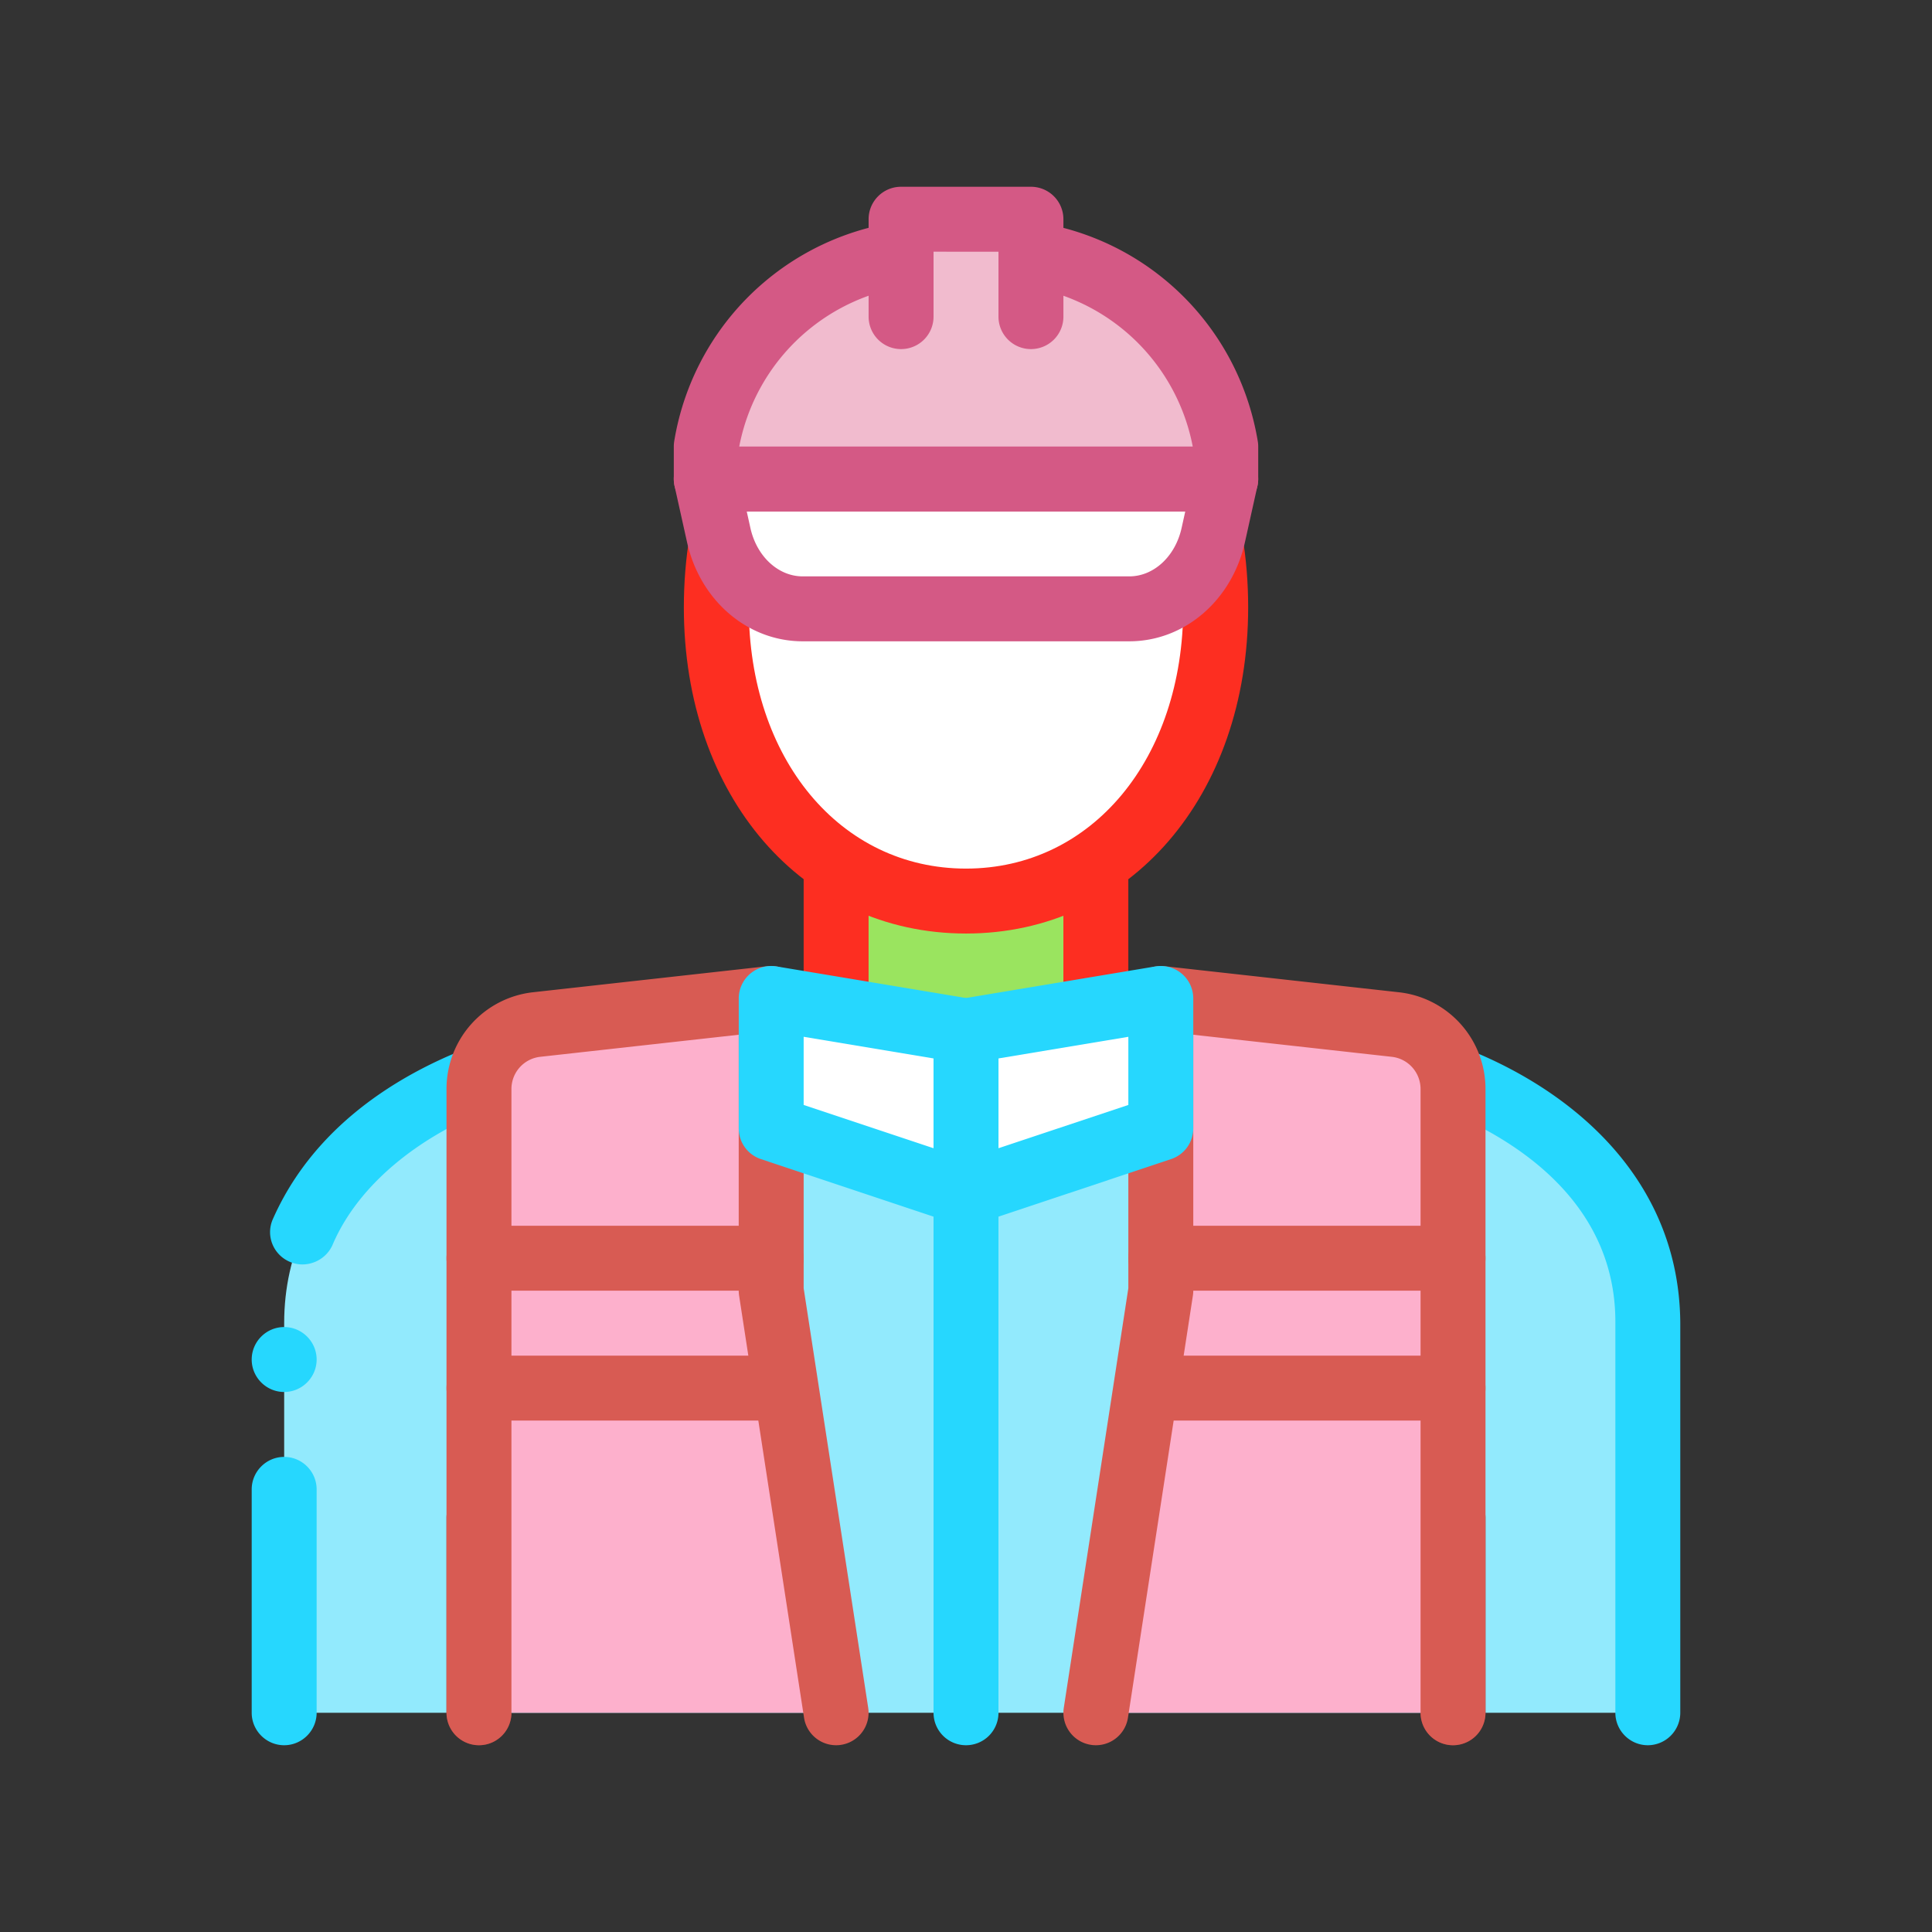 <svg xmlns="http://www.w3.org/2000/svg" viewBox="0 0 100 100" id="1895660"><rect x="0" y="0" width="100" height="100" fill="#333333" stroke="none"/><path fill="#92eafd" d="M85.291 88.653V68.486c0-7.425-6.335-11.763-12.417-13.444 0 0-7.649-1.113-12.542-2.059H39.668c-4.893.945-12.542 2.059-12.542 2.059-6.082 1.681-12.417 6.019-12.417 13.444v20.167h70.582z" class="color92ebfd svgShape"></path><path fill="#26d7fe" d="M85.291 90.333c-.924 0-1.68-.756-1.68-1.68V68.486c.05-7.999-8.487-11.058-11.109-11.798-.067-.016-7.444-1.092-12.335-2.033H39.832c-4.824.924-12.049 1.984-12.352 2.033-4.941 1.362-8.789 4.269-10.268 7.748-.369.84-1.378 1.244-2.218.873a1.68 1.68 0 0 1-.892-.908 1.65 1.65 0 0 1 .018-1.293c2.705-6.135 9.024-8.705 12.553-9.68l.202-.051s.034 0 .118-.016c1.848-.269 8.184-1.227 12.351-2.033l.319-.034 20.973.034c4.185.806 10.52 1.764 12.369 2.033a.737.737 0 0 0 .118.016l.202.051c6.571 1.78 13.595 6.671 13.646 15.057V88.652a1.685 1.685 0 0 1-1.68 1.681zm-70.583 0c-.924 0-1.68-.756-1.68-1.68V77.09c0-.926.756-1.681 1.68-1.681.924 0 1.681.755 1.681 1.681v11.562c0 .925-.757 1.681-1.681 1.681zm0-18.284c-.924 0-1.68-.756-1.68-1.68 0-.926.756-1.681 1.68-1.681.924 0 1.681.755 1.681 1.681 0 .923-.757 1.68-1.681 1.68z" class="color0ab5fd svgShape"></path><path fill="#7f3934" d="M24.792 90.333a1.68 1.68 0 0 1-1.681-1.68V78.569a1.68 1.68 0 0 1 3.361 0v10.084a1.68 1.68 0 0 1-1.68 1.68zm50.416 0a1.68 1.68 0 0 1-1.68-1.68V78.569a1.68 1.68 0 1 1 3.361 0v10.084a1.68 1.68 0 0 1-1.681 1.68z" class="color7f5334 svgShape"></path><path fill="#9ae45f" d="M43.278 43.278h13.445v9.163H43.278z" class="colorfdd6a0 svgShape"></path><path fill="#fd2e21" d="M56.722 54.121a1.68 1.68 0 0 1-1.681-1.68v-7.482H44.958v7.482a1.68 1.68 0 0 1-3.361 0v-9.163c0-.929.752-1.68 1.68-1.68h13.445c.928 0 1.68.751 1.68 1.68v9.163a1.68 1.68 0 0 1-1.68 1.68z" class="colorfdb021 svgShape"></path><path fill="#ffffff" d="M37.076 31.434c0-9.237 5.787-16.726 12.924-16.726 7.138 0 12.924 7.488 12.924 16.726 0 9.237-5.787 15.205-12.924 15.205-7.138 0-12.924-5.968-12.924-15.205z" class="colorffffff svgShape"></path><path fill="#fd2e21" d="M50 48.319c-8.462 0-14.604-7.102-14.604-16.886 0-10.149 6.551-18.405 14.604-18.405s14.605 8.257 14.605 18.405C64.604 41.218 58.463 48.319 50 48.319zm0-31.93c-6.199 0-11.243 6.748-11.243 15.044 0 7.837 4.729 13.525 11.243 13.525 6.515 0 11.244-5.688 11.244-13.525-.001-8.295-5.045-15.044-11.244-15.044z" class="colorfdb021 svgShape"></path><path fill="#26d7fe" d="M50 90.333a1.68 1.68 0 0 1-1.68-1.68V61.764a1.68 1.68 0 0 1 3.361 0v26.889A1.68 1.68 0 0 1 50 90.333z" class="color0ab5fd svgShape"></path><path fill="#fdb0cc" d="M24.792 88.653V56.369a3.361 3.361 0 0 1 2.99-3.341l12.135-1.348v15.125l3.361 21.847H24.792z" class="colorfdb2b0 svgShape"></path><path fill="#d85b53" d="M43.275 90.333a1.68 1.68 0 0 1-1.658-1.424l-3.361-21.847a1.698 1.698 0 0 1-.02-.256V53.558L27.967 54.7a1.676 1.676 0 0 0-1.495 1.669v32.283a1.68 1.68 0 1 1-3.361 0V56.369a5.035 5.035 0 0 1 4.485-5.011l12.135-1.349a1.681 1.681 0 0 1 1.866 1.671v14.997l3.341 21.719a1.681 1.681 0 0 1-1.663 1.937z" class="colorfd3e5f svgShape"></path><path fill="#ffffff" d="M58.452 31.514H41.548c-2.056 0-3.849-1.575-4.348-3.819l-.645-2.903h26.889l-.645 2.903c-.499 2.245-2.291 3.819-4.347 3.819z" class="colorffffff svgShape"></path><path fill="#d45985" d="M58.451 33.194H41.549c-2.854 0-5.317-2.112-5.989-5.135l-.645-2.903a1.68 1.68 0 0 1 1.64-2.045h26.889a1.68 1.68 0 0 1 1.64 2.045l-.645 2.903c-.672 3.024-3.134 5.135-5.988 5.135zm-19.8-6.722.19.858c.328 1.473 1.441 2.503 2.708 2.503h16.902c1.267 0 2.38-1.029 2.708-2.503l.19-.858H38.651z" class="color943ece svgShape"></path><path fill="#f1bbce" d="M63.444 24.792H36.556v-1.681a12.068 12.068 0 0 1 11.903-10.083h3.083a12.068 12.068 0 0 1 11.903 10.083v1.681z" class="colord4bbf1 svgShape"></path><path fill="#d45985" d="M63.444 26.472H36.556a1.68 1.68 0 0 1-1.68-1.68v-1.681c0-.092.007-.185.022-.275a13.705 13.705 0 0 1 13.56-11.488h3.084c6.747 0 12.45 4.832 13.56 11.488.016.09.023.184.023.275v1.681a1.68 1.68 0 0 1-1.681 1.68zm-25.181-3.361h23.473a10.353 10.353 0 0 0-10.195-8.403h-3.084a10.354 10.354 0 0 0-10.194 8.403z" class="color943ece svgShape"></path><path fill="#f1bbce" d="M46.639 11.347h6.722v5.042h-6.722z" class="colord4bbf1 svgShape"></path><path fill="#d45985" d="M53.361 18.069a1.68 1.68 0 0 1-1.68-1.68v-3.361H48.32v3.361a1.68 1.68 0 0 1-1.681 1.68 1.68 1.68 0 0 1-1.68-1.68v-5.042c0-.929.752-1.68 1.68-1.68h6.722a1.68 1.68 0 0 1 1.681 1.68v5.042a1.68 1.68 0 0 1-1.681 1.68z" class="color943ece svgShape"></path><path fill="#d85b53" d="M39.917 66.805H24.792a1.68 1.68 0 1 1 0-3.361h15.124a1.68 1.68 0 1 1 .001 3.361zM39.917 73.528H24.792a1.68 1.68 0 1 1 0-3.361h15.124a1.68 1.68 0 1 1 .001 3.361z" class="colorfd3e5f svgShape"></path><path fill="#fdb0cc" d="M75.208 88.653V56.369a3.361 3.361 0 0 0-2.99-3.341L60.083 51.68v15.125l-3.361 21.847h18.486z" class="colorfdb2b0 svgShape"></path><path fill="#d85b53" d="M56.725 90.333a1.681 1.681 0 0 1-1.663-1.937l3.341-21.719V51.681c0-.477.203-.934.56-1.252a1.695 1.695 0 0 1 1.306-.419l12.135 1.349a5.035 5.035 0 0 1 4.485 5.011v32.283a1.68 1.68 0 0 1-3.361 0V56.369c0-.857-.642-1.576-1.495-1.669l-10.269-1.142v13.247c0 .085-.007.171-.02.256l-3.361 21.847a1.68 1.68 0 0 1-1.658 1.425z" class="colorfd3e5f svgShape"></path><path fill="#d85b53" d="M75.208 66.805H60.083a1.68 1.68 0 1 1 0-3.361h15.125a1.68 1.68 0 1 1 0 3.361zM75.208 73.528H60.083a1.68 1.68 0 1 1 0-3.361h15.125a1.68 1.68 0 1 1 0 3.361z" class="colorfd3e5f svgShape"></path><path fill="#ffffff" d="m50 61.764 10.083-3.361v-6.722L50 53.361z" class="colorffffff svgShape"></path><path fill="#26d7fe" d="M50 63.444a1.678 1.678 0 0 1-1.681-1.681V53.36c0-.822.594-1.523 1.404-1.657l10.083-1.681a1.69 1.69 0 0 1 1.363.376c.377.318.594.788.594 1.282v6.722c0 .724-.463 1.366-1.149 1.593l-10.083 3.362a1.641 1.641 0 0 1-.531.087zm1.681-8.66v4.648l6.722-2.24v-3.527l-6.722 1.119z" class="color0ab5fd svgShape"></path><path fill="#ffffff" d="m50 61.764-10.083-3.361v-6.722L50 53.361z" class="colorffffff svgShape"></path><path fill="#26d7fe" d="M50 63.444c-.179 0-.357-.028-.531-.087l-10.084-3.362a1.678 1.678 0 0 1-1.148-1.593V51.68a1.683 1.683 0 0 1 1.957-1.658l10.083 1.681c.81.134 1.404.835 1.404 1.657v8.403A1.683 1.683 0 0 1 50 63.444zm-8.403-6.252 6.722 2.24v-4.648l-6.722-1.12v3.528z" class="color0ab5fd svgShape"></path></svg>